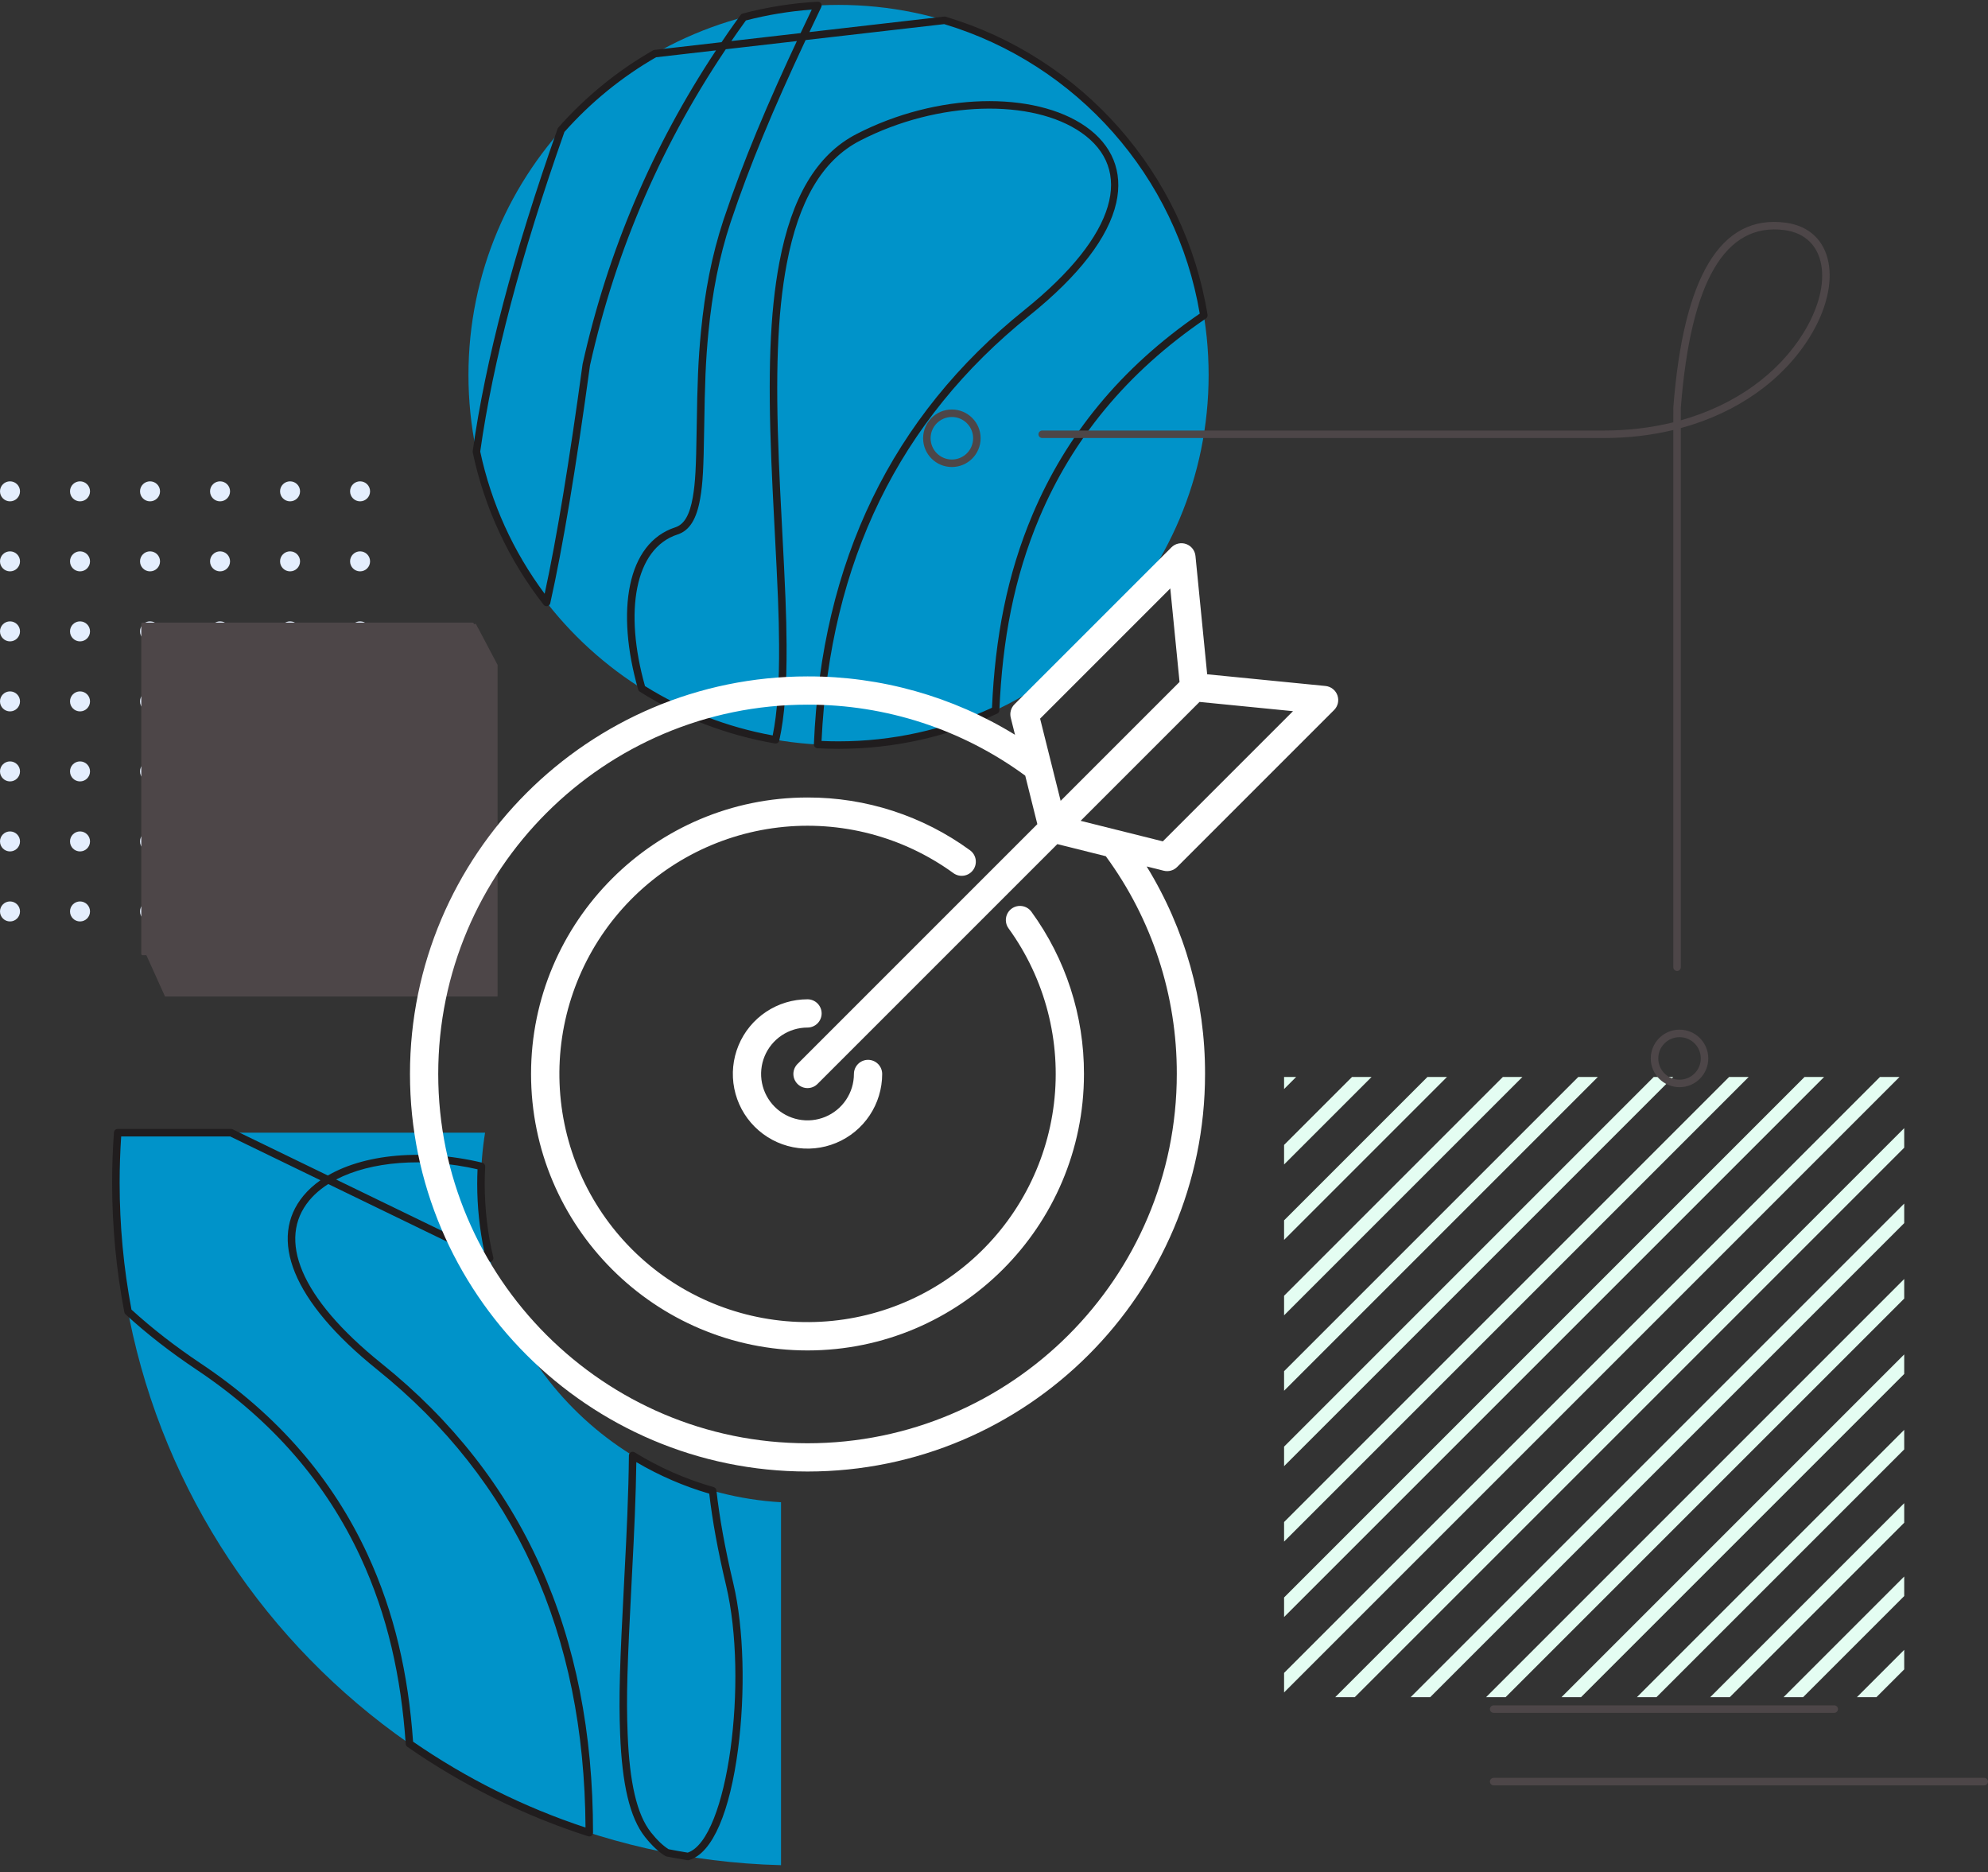 <?xml version="1.0" encoding="UTF-8"?> <svg xmlns="http://www.w3.org/2000/svg" width="257" height="242" viewBox="0 0 257 242" fill="none"><rect x="0" y="0" width="257" height="242" fill="#333333" stroke="none"/><path d="M15.215 146.422C15.06 148.557 14.981 150.713 14.981 152.887C14.981 200.869 53.275 239.907 100.968 241.108L100.968 194.194C79.334 192.939 62.177 174.997 62.177 153.049C62.177 150.793 62.358 148.579 62.707 146.422H15.215Z" fill="#0093C9"></path><path d="M39.235 154.561C34.685 160.051 37.695 168.154 48.749 177.038C66.569 191.359 75.548 211.08 75.693 236.244C67.76 233.625 60.26 229.883 53.401 225.144C52.783 216.422 51.001 208.455 47.49 200.886C43.032 191.274 36.022 182.979 25.959 176.257C22.647 174.044 19.66 171.722 16.996 169.292C15.981 163.922 15.466 158.438 15.466 152.887C15.466 150.885 15.533 148.891 15.666 146.907H29.752L41.425 152.569C40.582 153.159 39.846 153.824 39.235 154.561ZM63.087 163.077C63.455 163.255 63.865 162.926 63.77 162.528C63.036 159.448 62.661 156.273 62.661 153.049C62.661 152.297 62.682 151.547 62.722 150.801C62.735 150.567 62.579 150.357 62.351 150.303C54.151 148.34 46.127 149.279 41.425 152.569L63.087 163.077ZM43.452 152.474C47.93 150.141 54.729 149.557 61.734 151.154C61.706 151.784 61.692 152.415 61.692 153.049C61.692 156.005 61.999 158.922 62.604 161.765L43.452 152.474ZM43.452 152.474L30.075 145.986C30.009 145.954 29.937 145.937 29.864 145.937H15.214C14.96 145.937 14.749 146.133 14.731 146.387C14.575 148.542 14.496 150.71 14.496 152.887C14.496 158.553 15.027 164.152 16.074 169.631C16.093 169.734 16.145 169.827 16.222 169.898C18.953 172.402 22.019 174.791 25.421 177.063C35.333 183.685 42.226 191.842 46.61 201.294C50.097 208.812 51.854 216.74 52.45 225.443C52.46 225.59 52.536 225.724 52.657 225.808C59.828 230.791 67.698 234.694 76.031 237.375C76.344 237.475 76.664 237.242 76.664 236.913C76.675 211.144 67.57 190.919 49.356 176.282C38.669 167.693 35.865 160.146 39.982 155.18C40.865 154.114 42.044 153.208 43.452 152.474ZM91.688 193.084C92.098 196.584 92.784 200.396 93.866 204.948C96.776 217.191 94.114 237.73 88.903 239.488C88.077 239.352 87.254 239.205 86.433 239.046C85.713 238.595 84.951 237.873 84.154 236.871C82.32 234.563 81.383 230.385 81.138 224.132C80.95 219.339 81.086 215.314 81.674 204.078C81.871 200.318 81.975 198.189 82.069 195.848C82.168 193.371 82.233 191.127 82.262 189.007C85.219 190.748 88.382 192.119 91.688 193.084ZM81.302 188.15C81.28 190.509 81.212 193.009 81.1 195.809C81.006 198.145 80.902 200.271 80.706 204.028C80.116 215.297 79.979 219.335 80.168 224.17C80.421 230.615 81.396 234.959 83.395 237.475C84.285 238.593 85.153 239.407 86.004 239.92C86.052 239.949 86.106 239.97 86.162 239.981C87.058 240.156 87.957 240.316 88.86 240.463C88.931 240.475 89.004 240.471 89.073 240.451C92.161 239.557 94.364 234.108 95.411 226.121C96.374 218.772 96.16 210.406 94.809 204.724C93.703 200.069 93.015 196.201 92.614 192.653C92.592 192.457 92.454 192.294 92.264 192.241C88.658 191.219 85.221 189.703 82.042 187.742C81.72 187.544 81.306 187.772 81.302 188.15Z" fill="#201D1E"></path><path d="M108.403 96.317C134.825 96.317 156.245 74.897 156.245 48.475C156.245 22.052 134.825 0.633 108.403 0.633C81.98 0.633 60.561 22.052 60.561 48.475C60.561 74.897 81.98 96.317 108.403 96.317Z" fill="#0093C9"></path><path d="M72.966 17.058C67.342 32.971 63.714 46.743 62.081 58.371C63.502 65.055 66.354 71.311 70.411 76.753C71.958 69.613 73.592 59.72 75.314 47.076L75.321 47.036C78.575 32.464 84.323 18.954 92.565 6.511L84.811 7.403C80.37 9.96 76.368 13.225 72.966 17.058ZM95.743 1.935C95.809 1.845 95.903 1.78 96.011 1.752C99.164 0.917 102.409 0.403 105.708 0.222C106.076 0.202 106.331 0.584 106.171 0.916C105.468 2.38 104.794 3.799 104.146 5.179L92.565 6.511C93.586 4.97 94.645 3.444 95.743 1.935ZM104.146 5.179C99.972 14.078 96.923 21.351 94.505 28.57C94.478 28.651 94.451 28.732 94.424 28.813C92.973 33.214 92.076 37.855 91.583 42.949C91.223 46.675 91.123 49.418 91.032 55.46C90.956 60.479 90.861 62.494 90.515 64.462C90.059 67.053 89.176 68.576 87.6 69.088C82.03 70.897 80.671 79.084 83.382 88.69C88.419 91.831 94.006 94.001 99.89 95.069C100.497 92.096 100.747 88.282 100.715 83.359C100.69 79.446 100.563 76.465 100.113 67.869C99.917 64.109 99.813 61.98 99.719 59.639C99.269 48.448 99.498 40.542 100.758 33.897C102.33 25.604 105.501 20.022 110.732 17.323C121.138 11.956 133.718 11.714 140.36 16.358C143.758 18.735 145.217 22.178 144.303 26.225C143.31 30.627 139.573 35.577 133.038 40.829C116.234 54.333 107.293 72.639 106.206 95.782C106.936 95.815 107.668 95.832 108.403 95.832C115.345 95.832 122.075 94.337 128.239 91.49C128.646 82.446 130.172 74.334 133.494 66.488C137.786 56.352 144.795 47.608 155.098 40.542C152.109 22.817 139.215 8.277 122.065 3.118L104.146 5.179ZM71.133 77.984C71.044 78.384 70.53 78.5 70.278 78.177C65.777 72.408 62.632 65.69 61.114 58.489C61.103 58.434 61.101 58.377 61.109 58.321C62.749 46.583 66.408 32.692 72.083 16.646C72.104 16.587 72.136 16.533 72.177 16.487C75.684 12.518 79.82 9.144 84.415 6.512C84.472 6.479 84.535 6.459 84.601 6.451L94.547 5.307C85.744 18.124 79.653 32.097 76.272 47.227C74.464 60.499 72.752 70.751 71.133 77.984ZM103.498 4.278C103.965 3.287 104.445 2.276 104.939 1.243C102.047 1.452 99.201 1.922 96.426 2.645C95.786 3.527 95.16 4.414 94.547 5.307L103.498 4.278ZM103.498 4.278L122.053 2.143C122.118 2.136 122.184 2.142 122.247 2.16C139.898 7.429 153.148 22.427 156.106 40.69C156.136 40.876 156.056 41.063 155.9 41.169C145.614 48.159 138.643 56.815 134.387 66.866C131.08 74.677 129.577 82.77 129.195 91.826C129.187 92.007 129.08 92.168 128.916 92.245C122.553 95.232 115.588 96.802 108.403 96.802C107.49 96.802 106.579 96.777 105.673 96.726C105.408 96.711 105.204 96.487 105.215 96.222C106.213 72.578 115.288 53.85 132.431 40.073C144.611 30.285 146.515 21.846 139.804 17.153C133.487 12.736 121.287 12.97 111.177 18.185C106.258 20.722 103.233 26.049 101.711 34.078C100.468 40.632 100.241 48.477 100.688 59.6C100.781 61.936 100.885 64.062 101.082 67.819C101.532 76.431 101.66 79.419 101.685 83.353C101.718 88.597 101.436 92.612 100.74 95.734C100.684 95.986 100.44 96.15 100.185 96.106C93.945 95.037 88.023 92.756 82.709 89.413C82.608 89.349 82.533 89.251 82.501 89.136C79.596 79.011 81.023 70.205 87.3 68.166C88.451 67.792 89.16 66.569 89.56 64.294C89.893 62.397 89.987 60.406 90.062 55.445C90.154 49.377 90.254 46.616 90.618 42.856C91.118 37.694 92.028 32.984 93.503 28.509C93.53 28.427 93.558 28.344 93.585 28.262C96.062 20.868 99.191 13.431 103.498 4.278Z" fill="#201D1E"></path><path d="M246.168 187.363L214.142 219.389H211.614L246.168 184.836V187.363ZM246.168 196.842L223.621 219.389H221.094L246.168 194.315V196.842ZM246.168 206.321L233.1 219.389H230.573L246.168 203.794V206.321ZM246.168 215.801L242.58 219.389H240.052L246.168 213.273V215.801ZM246.168 177.613L204.392 219.389H201.864L246.168 175.085V177.613ZM246.168 167.863L194.641 219.389H192.114L246.168 165.335V167.863ZM246.168 158.112L184.891 219.389H182.364L246.168 155.585V158.112ZM246.168 148.362L175.141 219.389H172.614L246.168 145.835V148.362ZM245.559 139.221L166 218.78V216.253L243.031 139.221H245.559ZM235.809 139.221L166 209.03V206.502L233.281 139.221H235.809ZM226.058 139.221L166 199.28V196.752L223.531 139.221H226.058ZM216.308 139.221L166 189.53V187.002L213.781 139.221H216.308ZM206.558 139.221L166 179.779V177.252L204.031 139.221H206.558ZM196.808 139.221L166 170.029V167.502L194.281 139.221H196.808ZM187.058 139.221L166 160.279V157.752L184.531 139.221H187.058ZM177.308 139.221L166 150.529V148.002L174.781 139.221H177.308ZM167.558 139.221L166 140.779V139.221H167.558Z" fill="#E4FDF2"></path><path d="M207.334 55.655C210.522 55.655 213.532 55.281 216.319 54.589L216.321 52.67C217.624 35.745 222.425 27.679 230.821 28.784C237.084 29.608 238.289 36.548 233.965 43.55C230.563 49.058 224.718 53.319 217.289 55.338V125.031C217.289 125.299 217.072 125.516 216.804 125.516C216.536 125.516 216.319 125.299 216.319 125.031V55.587C213.521 56.262 210.512 56.624 207.334 56.624H134.734C134.466 56.624 134.249 56.407 134.249 56.139C134.249 55.872 134.466 55.655 134.734 55.655H207.334ZM217.289 52.726V54.333C224.362 52.35 229.908 48.275 233.14 43.041C237.148 36.549 236.09 30.455 230.694 29.745C223.058 28.741 218.557 36.297 217.289 52.726Z" fill="#4D4648"></path><path d="M217.122 140.538C215.068 140.538 213.404 138.874 213.404 136.821C213.404 134.768 215.068 133.103 217.122 133.103C219.175 133.103 220.839 134.768 220.839 136.821C220.839 138.874 219.175 140.538 217.122 140.538ZM217.122 139.568C218.639 139.568 219.869 138.338 219.869 136.821C219.869 135.303 218.639 134.073 217.122 134.073C215.604 134.073 214.374 135.303 214.374 136.821C214.374 138.338 215.604 139.568 217.122 139.568Z" fill="#4D4648"></path><path d="M123.053 60.37C121 60.37 119.336 58.706 119.336 56.653C119.336 54.6 121 52.935 123.053 52.935C125.106 52.935 126.77 54.6 126.77 56.653C126.77 58.706 125.106 60.37 123.053 60.37ZM123.053 59.401C124.571 59.401 125.801 58.17 125.801 56.653C125.801 55.135 124.571 53.905 123.053 53.905C121.536 53.905 120.305 55.135 120.305 56.653C120.305 58.17 121.536 59.401 123.053 59.401Z" fill="#4D4648"></path><path d="M193.095 221.417C192.827 221.417 192.61 221.2 192.61 220.933C192.61 220.665 192.827 220.448 193.095 220.448H237.12C237.388 220.448 237.605 220.665 237.605 220.933C237.605 221.2 237.388 221.417 237.12 221.417H193.095Z" fill="#4D4648"></path><path d="M193.095 230.792C192.827 230.792 192.61 230.575 192.61 230.307C192.61 230.039 192.827 229.822 193.095 229.822H256.516C256.783 229.822 257.001 230.039 257.001 230.307C257.001 230.575 256.783 230.792 256.516 230.792H193.095Z" fill="#4D4648"></path><path d="M46.549 116.528C47.263 116.528 47.842 117.107 47.842 117.821C47.842 118.536 47.263 119.114 46.549 119.114C45.835 119.114 45.256 118.536 45.256 117.821C45.256 117.107 45.835 116.528 46.549 116.528ZM37.498 116.528C38.212 116.528 38.791 117.107 38.791 117.821C38.791 118.536 38.212 119.114 37.498 119.114C36.784 119.114 36.205 118.536 36.205 117.821C36.205 117.107 36.784 116.528 37.498 116.528ZM28.447 116.528C29.161 116.528 29.74 117.107 29.74 117.821C29.74 118.536 29.161 119.114 28.447 119.114C27.733 119.114 27.154 118.536 27.154 117.821C27.154 117.107 27.733 116.528 28.447 116.528ZM19.395 116.528C20.11 116.528 20.689 117.107 20.689 117.821C20.689 118.536 20.11 119.114 19.395 119.114C18.681 119.114 18.102 118.536 18.102 117.821C18.102 117.107 18.681 116.528 19.395 116.528ZM10.344 116.528C11.058 116.528 11.637 117.107 11.637 117.821C11.637 118.536 11.058 119.114 10.344 119.114C9.63 119.114 9.051 118.536 9.051 117.821C9.051 117.107 9.63 116.528 10.344 116.528ZM1.293 116.528C2.007 116.528 2.586 117.107 2.586 117.821C2.586 118.536 2.007 119.114 1.293 119.114C0.579 119.114 0 118.536 0 117.821C0 117.107 0.579 116.528 1.293 116.528ZM46.549 107.477C47.263 107.477 47.842 108.056 47.842 108.77C47.842 109.484 47.263 110.063 46.549 110.063C45.835 110.063 45.256 109.484 45.256 108.77C45.256 108.056 45.835 107.477 46.549 107.477ZM46.549 98.426C47.263 98.426 47.842 99.005 47.842 99.719C47.842 100.433 47.263 101.012 46.549 101.012C45.835 101.012 45.256 100.433 45.256 99.719C45.256 99.005 45.835 98.426 46.549 98.426ZM37.498 107.477C38.212 107.477 38.791 108.056 38.791 108.77C38.791 109.484 38.212 110.063 37.498 110.063C36.784 110.063 36.205 109.484 36.205 108.77C36.205 108.056 36.784 107.477 37.498 107.477ZM37.498 98.426C38.212 98.426 38.791 99.005 38.791 99.719C38.791 100.433 38.212 101.012 37.498 101.012C36.784 101.012 36.205 100.433 36.205 99.719C36.205 99.005 36.784 98.426 37.498 98.426ZM28.447 107.477C29.161 107.477 29.74 108.056 29.74 108.77C29.74 109.484 29.161 110.063 28.447 110.063C27.733 110.063 27.154 109.484 27.154 108.77C27.154 108.056 27.733 107.477 28.447 107.477ZM28.447 98.426C29.161 98.426 29.74 99.005 29.74 99.719C29.74 100.433 29.161 101.012 28.447 101.012C27.733 101.012 27.154 100.433 27.154 99.719C27.154 99.005 27.733 98.426 28.447 98.426ZM19.395 107.477C20.11 107.477 20.689 108.056 20.689 108.77C20.689 109.484 20.11 110.063 19.395 110.063C18.681 110.063 18.102 109.484 18.102 108.77C18.102 108.056 18.681 107.477 19.395 107.477ZM19.395 98.426C20.11 98.426 20.689 99.005 20.689 99.719C20.689 100.433 20.11 101.012 19.395 101.012C18.681 101.012 18.102 100.433 18.102 99.719C18.102 99.005 18.681 98.426 19.395 98.426ZM10.344 107.477C11.058 107.477 11.637 108.056 11.637 108.77C11.637 109.484 11.058 110.063 10.344 110.063C9.63 110.063 9.051 109.484 9.051 108.77C9.051 108.056 9.63 107.477 10.344 107.477ZM10.344 98.426C11.058 98.426 11.637 99.005 11.637 99.719C11.637 100.433 11.058 101.012 10.344 101.012C9.63 101.012 9.051 100.433 9.051 99.719C9.051 99.005 9.63 98.426 10.344 98.426ZM1.293 107.477C2.007 107.477 2.586 108.056 2.586 108.77C2.586 109.484 2.007 110.063 1.293 110.063C0.579 110.063 0 109.484 0 108.77C0 108.056 0.579 107.477 1.293 107.477ZM1.293 98.426C2.007 98.426 2.586 99.005 2.586 99.719C2.586 100.433 2.007 101.012 1.293 101.012C0.579 101.012 0 100.433 0 99.719C0 99.005 0.579 98.426 1.293 98.426ZM46.549 89.375C47.263 89.375 47.842 89.954 47.842 90.668C47.842 91.382 47.263 91.961 46.549 91.961C45.835 91.961 45.256 91.382 45.256 90.668C45.256 89.954 45.835 89.375 46.549 89.375ZM46.549 80.324C47.263 80.324 47.842 80.903 47.842 81.617C47.842 82.331 47.263 82.91 46.549 82.91C45.835 82.91 45.256 82.331 45.256 81.617C45.256 80.903 45.835 80.324 46.549 80.324ZM37.498 89.375C38.212 89.375 38.791 89.954 38.791 90.668C38.791 91.382 38.212 91.961 37.498 91.961C36.784 91.961 36.205 91.382 36.205 90.668C36.205 89.954 36.784 89.375 37.498 89.375ZM37.498 80.324C38.212 80.324 38.791 80.903 38.791 81.617C38.791 82.331 38.212 82.91 37.498 82.91C36.784 82.91 36.205 82.331 36.205 81.617C36.205 80.903 36.784 80.324 37.498 80.324ZM28.447 89.375C29.161 89.375 29.74 89.954 29.74 90.668C29.74 91.382 29.161 91.961 28.447 91.961C27.733 91.961 27.154 91.382 27.154 90.668C27.154 89.954 27.733 89.375 28.447 89.375ZM28.447 80.324C29.161 80.324 29.74 80.903 29.74 81.617C29.74 82.331 29.161 82.91 28.447 82.91C27.733 82.91 27.154 82.331 27.154 81.617C27.154 80.903 27.733 80.324 28.447 80.324ZM19.395 89.375C20.11 89.375 20.689 89.954 20.689 90.668C20.689 91.382 20.11 91.961 19.395 91.961C18.681 91.961 18.102 91.382 18.102 90.668C18.102 89.954 18.681 89.375 19.395 89.375ZM19.395 80.324C20.11 80.324 20.689 80.903 20.689 81.617C20.689 82.331 20.11 82.91 19.395 82.91C18.681 82.91 18.102 82.331 18.102 81.617C18.102 80.903 18.681 80.324 19.395 80.324ZM10.344 89.375C11.058 89.375 11.637 89.954 11.637 90.668C11.637 91.382 11.058 91.961 10.344 91.961C9.63 91.961 9.051 91.382 9.051 90.668C9.051 89.954 9.63 89.375 10.344 89.375ZM10.344 80.324C11.058 80.324 11.637 80.903 11.637 81.617C11.637 82.331 11.058 82.91 10.344 82.91C9.63 82.91 9.051 82.331 9.051 81.617C9.051 80.903 9.63 80.324 10.344 80.324ZM1.293 89.375C2.007 89.375 2.586 89.954 2.586 90.668C2.586 91.382 2.007 91.961 1.293 91.961C0.579 91.961 0 91.382 0 90.668C0 89.954 0.579 89.375 1.293 89.375ZM1.293 80.324C2.007 80.324 2.586 80.903 2.586 81.617C2.586 82.331 2.007 82.91 1.293 82.91C0.579 82.91 0 82.331 0 81.617C0 80.903 0.579 80.324 1.293 80.324ZM46.549 71.272C47.263 71.272 47.842 71.851 47.842 72.565C47.842 73.279 47.263 73.859 46.549 73.859C45.835 73.859 45.256 73.279 45.256 72.565C45.256 71.851 45.835 71.272 46.549 71.272ZM46.549 62.221C47.263 62.221 47.842 62.8 47.842 63.514C47.842 64.228 47.263 64.807 46.549 64.807C45.835 64.807 45.256 64.228 45.256 63.514C45.256 62.8 45.835 62.221 46.549 62.221ZM37.498 71.272C38.212 71.272 38.791 71.851 38.791 72.565C38.791 73.279 38.212 73.859 37.498 73.859C36.784 73.859 36.205 73.279 36.205 72.565C36.205 71.851 36.784 71.272 37.498 71.272ZM37.498 62.221C38.212 62.221 38.791 62.8 38.791 63.514C38.791 64.228 38.212 64.807 37.498 64.807C36.784 64.807 36.205 64.228 36.205 63.514C36.205 62.8 36.784 62.221 37.498 62.221ZM28.447 71.272C29.161 71.272 29.74 71.851 29.74 72.565C29.74 73.279 29.161 73.859 28.447 73.859C27.733 73.859 27.154 73.279 27.154 72.565C27.154 71.851 27.733 71.272 28.447 71.272ZM28.447 62.221C29.161 62.221 29.74 62.8 29.74 63.514C29.74 64.228 29.161 64.807 28.447 64.807C27.733 64.807 27.154 64.228 27.154 63.514C27.154 62.8 27.733 62.221 28.447 62.221ZM19.395 71.272C20.11 71.272 20.689 71.851 20.689 72.565C20.689 73.279 20.11 73.859 19.395 73.859C18.681 73.859 18.102 73.279 18.102 72.565C18.102 71.851 18.681 71.272 19.395 71.272ZM19.395 62.221C20.11 62.221 20.689 62.8 20.689 63.514C20.689 64.228 20.11 64.807 19.395 64.807C18.681 64.807 18.102 64.228 18.102 63.514C18.102 62.8 18.681 62.221 19.395 62.221ZM10.344 71.272C11.058 71.272 11.637 71.851 11.637 72.565C11.637 73.279 11.058 73.859 10.344 73.859C9.63 73.859 9.051 73.279 9.051 72.565C9.051 71.851 9.63 71.272 10.344 71.272ZM10.344 62.221C11.058 62.221 11.637 62.8 11.637 63.514C11.637 64.228 11.058 64.807 10.344 64.807C9.63 64.807 9.051 64.228 9.051 63.514C9.051 62.8 9.63 62.221 10.344 62.221ZM1.293 71.272C2.007 71.272 2.586 71.851 2.586 72.565C2.586 73.279 2.007 73.859 1.293 73.859C0.579 73.859 0 73.279 0 72.565C0 71.851 0.579 71.272 1.293 71.272ZM1.293 62.221C2.007 62.221 2.586 62.8 2.586 63.514C2.586 64.228 2.007 64.807 1.293 64.807C0.579 64.807 0 64.228 0 63.514C0 62.8 0.579 62.221 1.293 62.221Z" fill="#E4EEFD"></path><path d="M21.331 128.812L18.749 123.095L21.331 85.954L61.52 80.647L64.328 85.954V128.812H21.331Z" fill="#4D4648"></path><path d="M18.425 123.317L18.425 80.647H61.095V123.317H18.425Z" fill="#4D4648"></path><path d="M18.587 123.155H60.934V80.808H18.587L18.587 123.155ZM18.264 123.316L18.264 80.647C18.264 80.557 18.336 80.485 18.425 80.485H61.095C61.184 80.485 61.257 80.557 61.257 80.647V123.316C61.257 123.406 61.184 123.478 61.095 123.478H18.425C18.336 123.478 18.264 123.406 18.264 123.316Z" fill="#4D4648"></path><path d="M104.391 190.221C132.729 190.221 155.783 167.167 155.783 138.83C155.81 129.36 153.197 120.071 148.236 112.005L150.441 112.556C150.746 112.632 151.067 112.628 151.371 112.544C151.675 112.46 151.952 112.298 152.175 112.075L172.466 91.784C172.71 91.54 172.88 91.231 172.956 90.894C173.032 90.556 173.01 90.204 172.894 89.878C172.777 89.553 172.571 89.267 172.298 89.054C172.025 88.841 171.698 88.71 171.354 88.676L156.058 87.163L154.545 71.867C154.511 71.523 154.38 71.196 154.167 70.923C153.954 70.651 153.668 70.444 153.342 70.328C153.017 70.211 152.665 70.19 152.328 70.266C151.99 70.341 151.681 70.511 151.437 70.756L131.146 91.047C130.923 91.27 130.761 91.546 130.677 91.85C130.593 92.154 130.589 92.475 130.666 92.781L131.216 94.985C123.15 90.024 113.861 87.411 104.391 87.438C76.054 87.438 53 110.492 53 138.83C53 167.167 76.054 190.221 104.391 190.221ZM150.323 108.762L144.465 107.297H144.459L139.698 106.107L155.068 90.737L167.154 91.932L150.323 108.762ZM151.29 76.067L152.486 88.153L137.116 103.523L135.928 98.772C135.926 98.763 135.923 98.754 135.921 98.746L134.46 92.899L151.29 76.067ZM104.391 91.091C114.514 91.06 124.379 94.277 132.538 100.268L134.103 106.535L103.1 137.538C102.931 137.708 102.796 137.909 102.704 138.131C102.612 138.352 102.565 138.59 102.565 138.83C102.565 139.07 102.612 139.307 102.704 139.529C102.796 139.75 102.931 139.951 103.1 140.121C103.27 140.291 103.471 140.425 103.693 140.517C103.914 140.609 104.152 140.656 104.391 140.656C104.631 140.656 104.869 140.609 105.09 140.517C105.312 140.425 105.513 140.291 105.683 140.121L136.687 109.117L142.953 110.682C148.945 118.841 152.161 128.707 152.131 138.83C152.131 165.153 130.715 186.569 104.391 186.569C78.068 186.569 56.652 165.153 56.652 138.83C56.652 112.506 78.068 91.091 104.391 91.091Z" fill="white"></path><path d="M104.391 174.569C124.098 174.569 140.131 158.536 140.131 138.83C140.15 131.296 137.77 123.951 133.336 117.86C133.195 117.666 133.017 117.502 132.813 117.377C132.608 117.251 132.381 117.167 132.144 117.13C131.907 117.092 131.665 117.101 131.432 117.157C131.199 117.213 130.979 117.314 130.785 117.455C130.591 117.596 130.426 117.774 130.301 117.978C130.176 118.182 130.092 118.41 130.054 118.646C130.016 118.883 130.026 119.125 130.082 119.358C130.138 119.592 130.239 119.812 130.38 120.006C135.114 126.542 137.211 134.622 136.252 142.636C135.293 150.65 131.349 158.007 125.207 163.242C119.064 168.477 111.174 171.205 103.11 170.881C95.046 170.557 87.4 167.206 81.697 161.495C75.993 155.785 72.652 148.134 72.339 140.07C72.026 132.005 74.764 124.119 80.007 117.983C85.25 111.847 92.613 107.913 100.628 106.965C108.642 106.017 116.72 108.124 123.25 112.867C123.642 113.152 124.131 113.27 124.609 113.194C125.087 113.119 125.516 112.856 125.801 112.465C126.086 112.073 126.204 111.585 126.129 111.106C126.053 110.628 125.791 110.199 125.399 109.914C119.301 105.462 111.942 103.071 104.391 103.091C84.685 103.091 68.652 119.123 68.652 138.83C68.652 158.536 84.685 174.569 104.391 174.569Z" fill="white"></path><path d="M104.391 129.178C102.482 129.178 100.616 129.744 99.029 130.804C97.442 131.865 96.204 133.372 95.474 135.136C94.743 136.9 94.552 138.84 94.925 140.713C95.297 142.585 96.216 144.305 97.566 145.655C98.916 147.005 100.636 147.924 102.508 148.296C104.381 148.669 106.321 148.478 108.085 147.747C109.849 147.017 111.356 145.78 112.417 144.192C113.478 142.605 114.044 140.739 114.044 138.83C114.044 138.345 113.851 137.881 113.509 137.539C113.166 137.196 112.702 137.004 112.218 137.004C111.733 137.004 111.269 137.196 110.926 137.539C110.584 137.881 110.391 138.345 110.391 138.83C110.391 140.016 110.04 141.176 109.38 142.163C108.721 143.15 107.784 143.919 106.688 144.373C105.591 144.827 104.385 144.946 103.221 144.714C102.057 144.483 100.988 143.912 100.149 143.072C99.31 142.233 98.738 141.164 98.507 140C98.275 138.836 98.394 137.63 98.848 136.534C99.302 135.437 100.071 134.5 101.058 133.841C102.045 133.182 103.205 132.83 104.391 132.83C104.876 132.83 105.34 132.637 105.683 132.295C106.025 131.952 106.218 131.488 106.218 131.004C106.218 130.519 106.025 130.055 105.683 129.712C105.34 129.37 104.876 129.178 104.391 129.178Z" fill="white"></path></svg> 